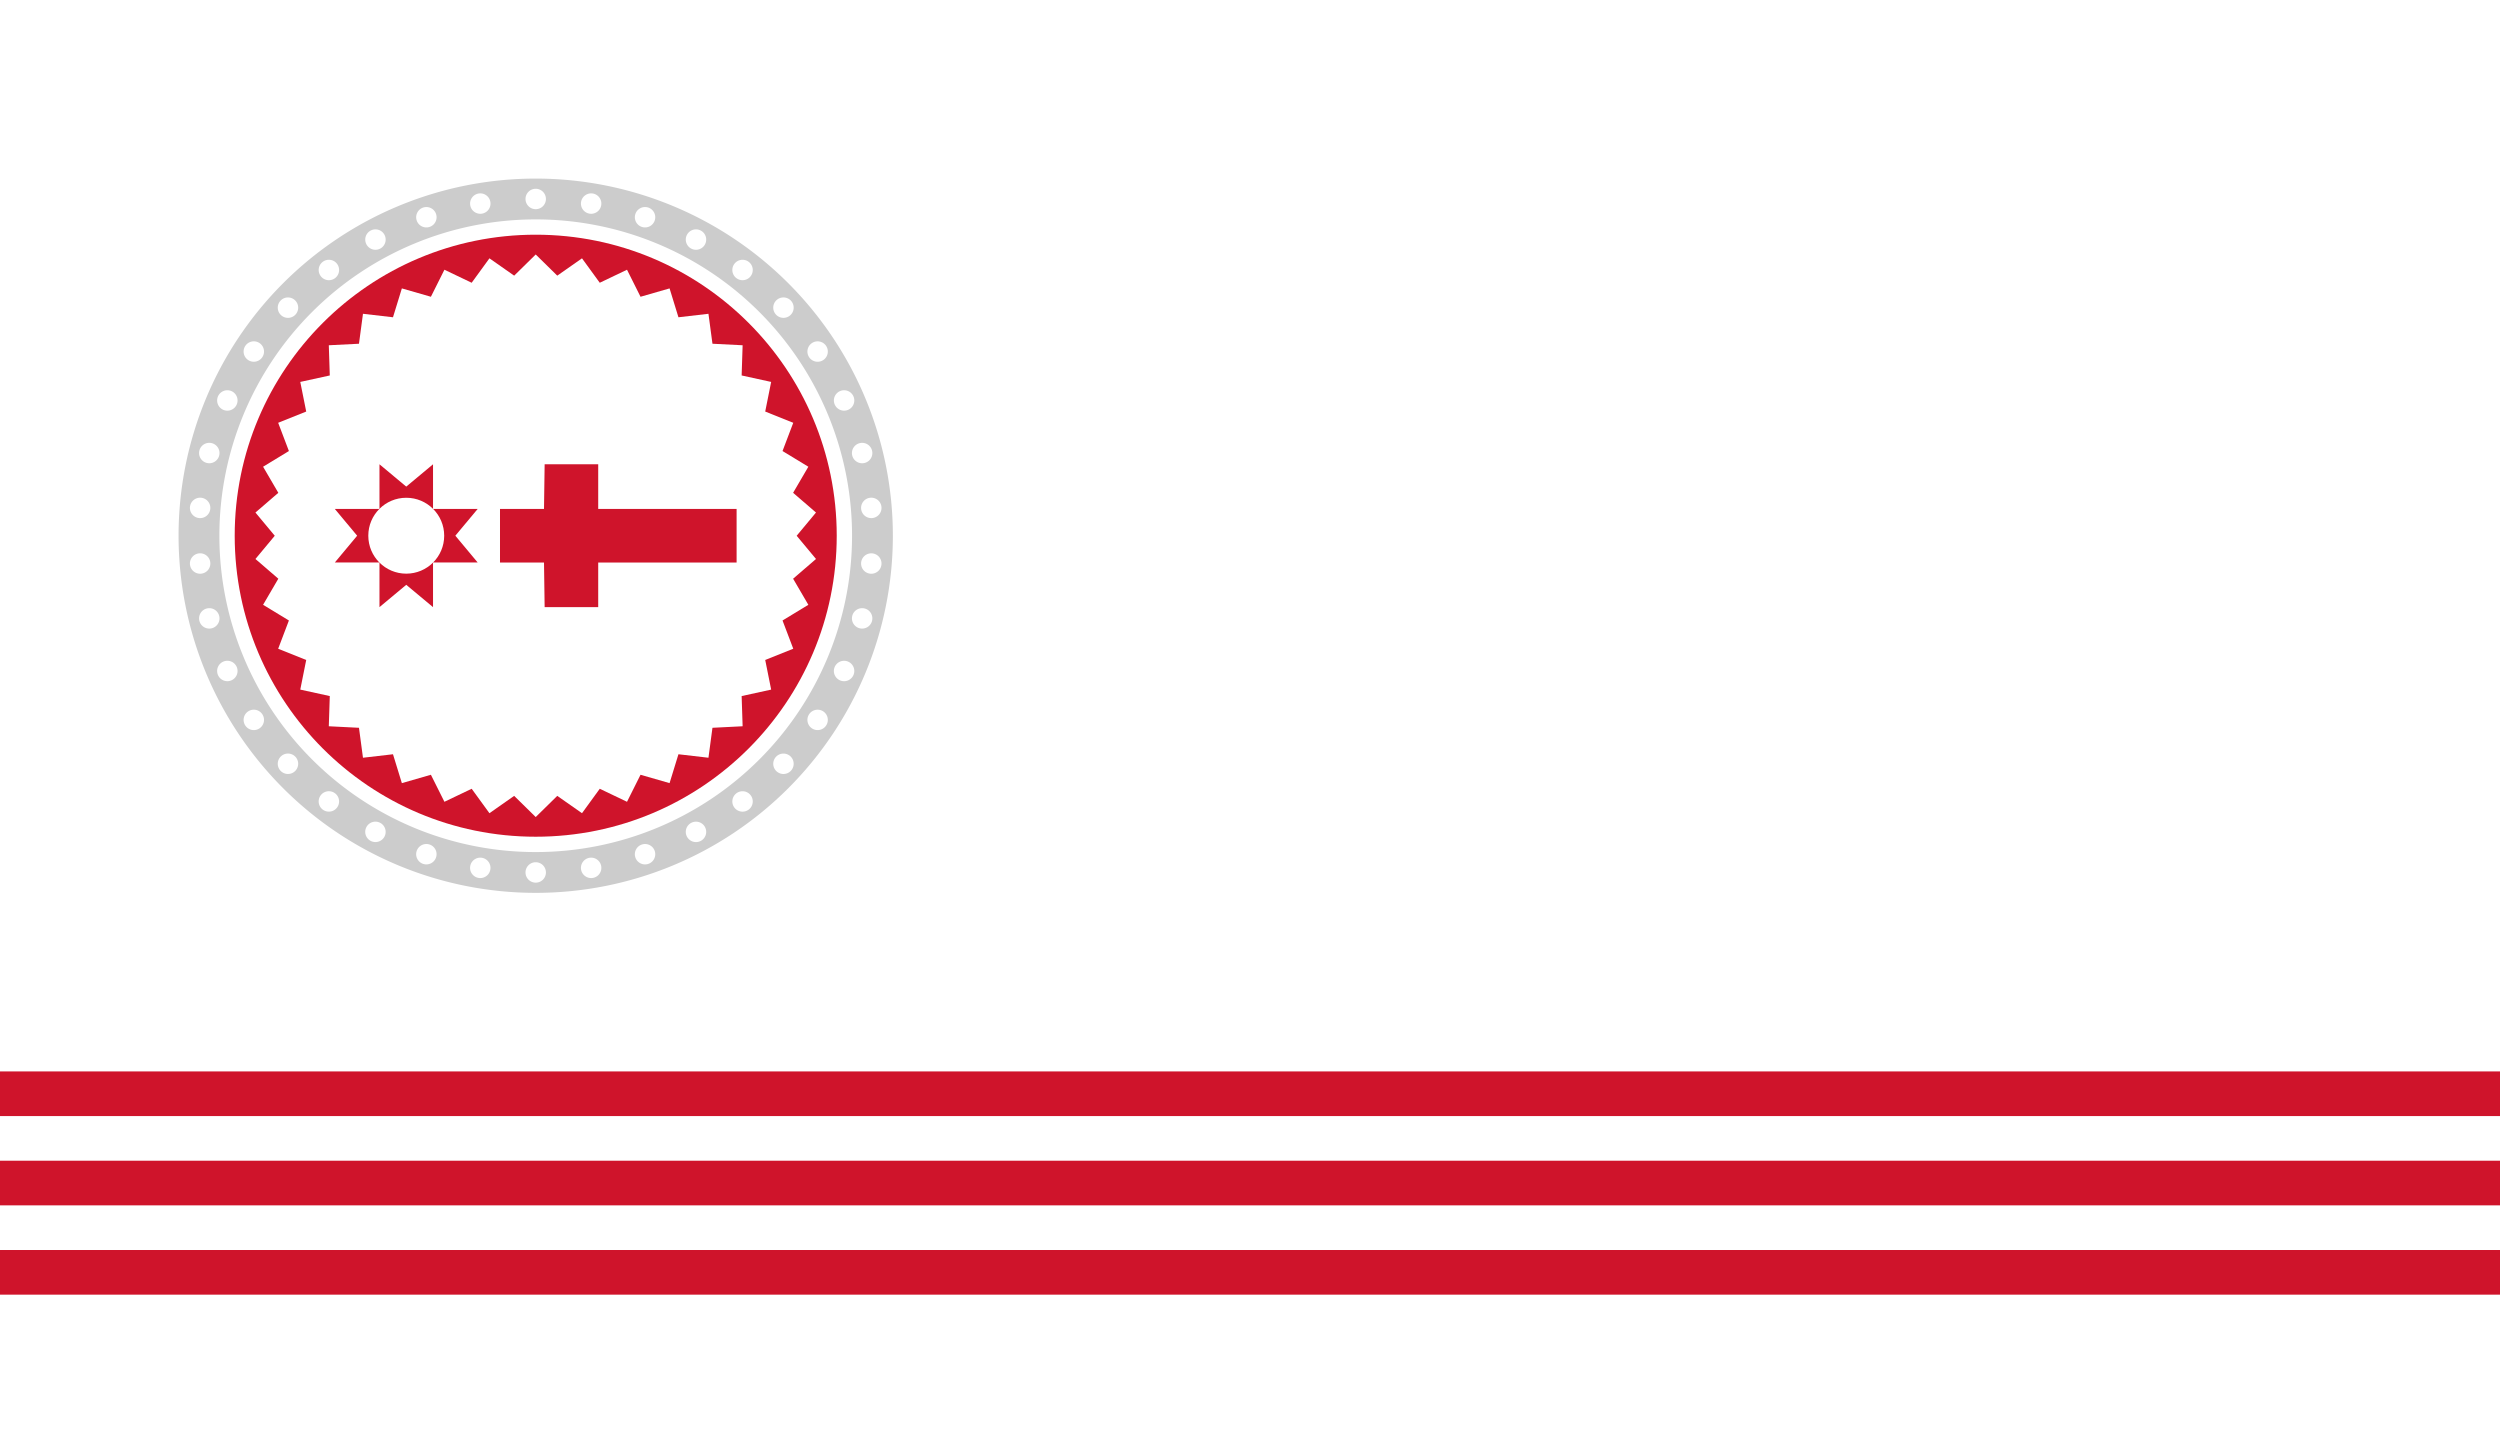 <?xml version="1.0" encoding="UTF-8" standalone="no"?>
<svg
   xmlns:dc="http://purl.org/dc/elements/1.1/"
   xmlns:cc="http://creativecommons.org/ns#"
   xmlns:rdf="http://www.w3.org/1999/02/22-rdf-syntax-ns#"
   xmlns:svg="http://www.w3.org/2000/svg"
   xmlns="http://www.w3.org/2000/svg"
   width="560"
   height="320"
   viewBox="0 0 148.167 84.667"
   version="1.1"
   id="svg8">
  <defs
     id="defs2" />
  <g
     id="layer1"
     transform="translate(0,-212.333)">
    <rect
       style="fill:#ffffff;fill-opacity:1;stroke:none;stroke-width:0.302"
       id="rect902"
       width="148.167"
       height="84.667"
       x="0"
       y="212.333" />
    <rect
       style="fill:#cf142b;fill-opacity:1;stroke:none;stroke-width:0.302"
       id="rect31"
       width="148.167"
       height="2.646"
       x="0"
       y="275.833" />
    <rect
       y="286.417"
       x="6.5747749e-06"
       height="2.646"
       width="148.167"
       id="use33"
       style="fill:#cf142b;fill-opacity:1;stroke:none;stroke-width:0.302" />
    <rect
       y="281.125"
       x="-4.324359e-06"
       height="2.646"
       width="148.167"
       id="use35"
       style="fill:#cf142b;fill-opacity:1;stroke:none;stroke-width:0.302" />
    <path
       style="fill:#cccccc;fill-opacity:1;stroke:none;stroke-width:0.302"
       d="M 31.75,222.917 A 21.167,21.167 0 0 0 10.583,244.083 21.167,21.167 0 0 0 31.75,265.25 21.167,21.167 0 0 0 52.917,244.083 21.167,21.167 0 0 0 31.75,222.917 Z m 0,2.419 a 18.748,18.748 0 0 1 18.748,18.748 18.748,18.748 0 0 1 -18.748,18.748 18.748,18.748 0 0 1 -18.748,-18.748 18.748,18.748 0 0 1 18.748,-18.748 z"
       id="path37" />
    <path
       style="fill:#ffffff;fill-opacity:1;stroke:none;stroke-width:0.302"
       d="m 31.75,223.521 a 0.605,0.605 0 0 0 -0.605,0.605 0.605,0.605 0 0 0 0.605,0.605 0.605,0.605 0 0 0 0.605,-0.605 0.605,0.605 0 0 0 -0.605,-0.605 z m 0,39.914 a 0.605,0.605 0 0 0 -0.605,0.605 0.605,0.605 0 0 0 0.605,0.605 0.605,0.605 0 0 0 0.605,-0.605 0.605,0.605 0 0 0 -0.605,-0.605 z"
       id="path42" />
    <path
       id="use852"
       d="m 28.366,223.802 a 0.605,0.605 0 0 0 -0.497,0.696 0.605,0.605 0 0 0 0.696,0.497 0.605,0.605 0 0 0 0.497,-0.696 0.605,0.605 0 0 0 -0.696,-0.497 z m 6.57,39.37 a 0.605,0.605 0 0 0 -0.497,0.696 0.605,0.605 0 0 0 0.696,0.497 0.605,0.605 0 0 0 0.497,-0.696 0.605,0.605 0 0 0 -0.696,-0.497 z"
       style="fill:#ffffff;fill-opacity:1;stroke:none;stroke-width:0.302" />
    <path
       id="use854"
       d="m 25.074,224.636 a 0.605,0.605 0 0 0 -0.376,0.768 0.605,0.605 0 0 0 0.768,0.376 0.605,0.605 0 0 0 0.376,-0.768 0.605,0.605 0 0 0 -0.768,-0.376 z m 12.96,37.752 a 0.605,0.605 0 0 0 -0.376,0.768 0.605,0.605 0 0 0 0.768,0.376 0.605,0.605 0 0 0 0.376,-0.768 0.605,0.605 0 0 0 -0.768,-0.376 z"
       style="fill:#ffffff;fill-opacity:1;stroke:none;stroke-width:0.302" />
    <path
       id="use856"
       d="m 21.964,226 a 0.605,0.605 0 0 0 -0.244,0.82 0.605,0.605 0 0 0 0.82,0.244 0.605,0.605 0 0 0 0.244,-0.82 0.605,0.605 0 0 0 -0.82,-0.244 z m 18.997,35.104 a 0.605,0.605 0 0 0 -0.244,0.82 0.605,0.605 0 0 0 0.82,0.244 0.605,0.605 0 0 0 0.244,-0.82 0.605,0.605 0 0 0 -0.82,-0.244 z"
       style="fill:#ffffff;fill-opacity:1;stroke:none;stroke-width:0.302" />
    <path
       id="use858"
       d="m 19.121,227.857 a 0.605,0.605 0 0 0 -0.106,0.849 0.605,0.605 0 0 0 0.849,0.106 0.605,0.605 0 0 0 0.106,-0.849 0.605,0.605 0 0 0 -0.849,-0.106 z m 24.516,31.498 a 0.605,0.605 0 0 0 -0.106,0.849 0.605,0.605 0 0 0 0.849,0.106 0.605,0.605 0 0 0 0.106,-0.849 0.605,0.605 0 0 0 -0.849,-0.106 z"
       style="fill:#ffffff;fill-opacity:1;stroke:none;stroke-width:0.302" />
    <path
       id="use860"
       d="m 16.622,230.157 a 0.605,0.605 0 0 0 0.035,0.855 0.605,0.605 0 0 0 0.855,-0.035 0.605,0.605 0 0 0 -0.035,-0.855 0.605,0.605 0 0 0 -0.855,0.035 z m 29.366,27.033 a 0.605,0.605 0 0 0 0.035,0.855 0.605,0.605 0 0 0 0.855,-0.035 0.605,0.605 0 0 0 -0.035,-0.855 0.605,0.605 0 0 0 -0.855,0.035 z"
       style="fill:#ffffff;fill-opacity:1;stroke:none;stroke-width:0.302" />
    <path
       id="use862"
       d="m 14.536,232.837 a 0.605,0.605 0 0 0 0.176,0.837 0.605,0.605 0 0 0 0.837,-0.176 0.605,0.605 0 0 0 -0.176,-0.837 0.605,0.605 0 0 0 -0.837,0.176 z m 33.415,21.831 a 0.605,0.605 0 0 0 0.176,0.837 0.605,0.605 0 0 0 0.837,-0.175 0.605,0.605 0 0 0 -0.176,-0.837 0.605,0.605 0 0 0 -0.837,0.176 z"
       style="fill:#ffffff;fill-opacity:1;stroke:none;stroke-width:0.302" />
    <path
       id="use864"
       d="m 12.92,235.824 a 0.605,0.605 0 0 0 0.311,0.797 0.605,0.605 0 0 0 0.797,-0.311 0.605,0.605 0 0 0 -0.311,-0.797 0.605,0.605 0 0 0 -0.797,0.311 z m 36.552,16.034 a 0.605,0.605 0 0 0 0.311,0.797 0.605,0.605 0 0 0 0.797,-0.311 0.605,0.605 0 0 0 -0.311,-0.797 0.605,0.605 0 0 0 -0.797,0.311 z"
       style="fill:#ffffff;fill-opacity:1;stroke:none;stroke-width:0.302" />
    <path
       id="use866"
       d="m 11.817,239.035 a 0.605,0.605 0 0 0 0.438,0.735 0.605,0.605 0 0 0 0.735,-0.438 0.605,0.605 0 0 0 -0.438,-0.735 0.605,0.605 0 0 0 -0.735,0.438 z m 38.693,9.799 a 0.605,0.605 0 0 0 0.438,0.735 0.605,0.605 0 0 0 0.735,-0.438 0.605,0.605 0 0 0 -0.438,-0.735 0.605,0.605 0 0 0 -0.735,0.438 z"
       style="fill:#ffffff;fill-opacity:1;stroke:none;stroke-width:0.302" />
    <path
       id="use868"
       d="m 11.258,242.385 a 0.605,0.605 0 0 0 0.553,0.653 0.605,0.605 0 0 0 0.653,-0.553 0.605,0.605 0 0 0 -0.553,-0.653 0.605,0.605 0 0 0 -0.653,0.553 z m 39.778,3.297 a 0.605,0.605 0 0 0 0.553,0.653 0.605,0.605 0 0 0 0.653,-0.553 0.605,0.605 0 0 0 -0.553,-0.653 0.605,0.605 0 0 0 -0.653,0.553 z"
       style="fill:#ffffff;fill-opacity:1;stroke:none;stroke-width:0.302" />
    <path
       id="use870"
       d="m 11.258,245.781 a 0.605,0.605 0 0 0 0.653,0.553 0.605,0.605 0 0 0 0.553,-0.653 0.605,0.605 0 0 0 -0.653,-0.553 0.605,0.605 0 0 0 -0.553,0.653 z m 39.778,-3.296 a 0.605,0.605 0 0 0 0.653,0.553 0.605,0.605 0 0 0 0.553,-0.653 0.605,0.605 0 0 0 -0.653,-0.553 0.605,0.605 0 0 0 -0.553,0.653 z"
       style="fill:#ffffff;fill-opacity:1;stroke:none;stroke-width:0.302" />
    <path
       id="use872"
       d="m 11.817,249.131 a 0.605,0.605 0 0 0 0.735,0.438 0.605,0.605 0 0 0 0.438,-0.735 0.605,0.605 0 0 0 -0.735,-0.438 0.605,0.605 0 0 0 -0.438,0.735 z m 38.693,-9.798 a 0.605,0.605 0 0 0 0.735,0.438 0.605,0.605 0 0 0 0.438,-0.735 0.605,0.605 0 0 0 -0.735,-0.438 0.605,0.605 0 0 0 -0.438,0.735 z"
       style="fill:#ffffff;fill-opacity:1;stroke:none;stroke-width:0.302" />
    <path
       id="use874"
       d="m 12.92,252.343 a 0.605,0.605 0 0 0 0.797,0.311 0.605,0.605 0 0 0 0.311,-0.797 0.605,0.605 0 0 0 -0.797,-0.311 0.605,0.605 0 0 0 -0.311,0.797 z M 49.473,236.31 a 0.605,0.605 0 0 0 0.797,0.311 0.605,0.605 0 0 0 0.311,-0.797 0.605,0.605 0 0 0 -0.797,-0.311 0.605,0.605 0 0 0 -0.311,0.797 z"
       style="fill:#ffffff;fill-opacity:1;stroke:none;stroke-width:0.302" />
    <path
       id="use876"
       d="m 14.536,255.329 a 0.605,0.605 0 0 0 0.837,0.176 0.605,0.605 0 0 0 0.176,-0.837 0.605,0.605 0 0 0 -0.837,-0.176 0.605,0.605 0 0 0 -0.176,0.837 z m 33.415,-21.83 a 0.605,0.605 0 0 0 0.837,0.176 0.605,0.605 0 0 0 0.176,-0.837 0.605,0.605 0 0 0 -0.837,-0.176 0.605,0.605 0 0 0 -0.176,0.837 z"
       style="fill:#ffffff;fill-opacity:1;stroke:none;stroke-width:0.302" />
    <path
       id="use878"
       d="m 16.622,258.009 a 0.605,0.605 0 0 0 0.855,0.035 0.605,0.605 0 0 0 0.035,-0.855 0.605,0.605 0 0 0 -0.855,-0.035 0.605,0.605 0 0 0 -0.035,0.855 z m 29.366,-27.033 a 0.605,0.605 0 0 0 0.855,0.035 0.605,0.605 0 0 0 0.035,-0.855 0.605,0.605 0 0 0 -0.855,-0.035 0.605,0.605 0 0 0 -0.035,0.855 z"
       style="fill:#ffffff;fill-opacity:1;stroke:none;stroke-width:0.302" />
    <path
       id="use880"
       d="m 19.12,260.309 a 0.605,0.605 0 0 0 0.849,-0.106 0.605,0.605 0 0 0 -0.106,-0.849 0.605,0.605 0 0 0 -0.849,0.106 0.605,0.605 0 0 0 0.106,0.849 z m 24.517,-31.497 a 0.605,0.605 0 0 0 0.849,-0.106 0.605,0.605 0 0 0 -0.106,-0.849 0.605,0.605 0 0 0 -0.849,0.106 0.605,0.605 0 0 0 0.106,0.849 z"
       style="fill:#ffffff;fill-opacity:1;stroke:none;stroke-width:0.302" />
    <path
       id="use882"
       d="m 21.963,262.167 a 0.605,0.605 0 0 0 0.82,-0.244 0.605,0.605 0 0 0 -0.244,-0.82 0.605,0.605 0 0 0 -0.82,0.244 0.605,0.605 0 0 0 0.244,0.82 z m 18.998,-35.103 a 0.605,0.605 0 0 0 0.82,-0.244 0.605,0.605 0 0 0 -0.244,-0.82 0.605,0.605 0 0 0 -0.82,0.244 0.605,0.605 0 0 0 0.244,0.82 z"
       style="fill:#ffffff;fill-opacity:1;stroke:none;stroke-width:0.302" />
    <path
       id="use884"
       d="m 25.073,263.531 a 0.605,0.605 0 0 0 0.768,-0.376 0.605,0.605 0 0 0 -0.376,-0.768 0.605,0.605 0 0 0 -0.768,0.376 0.605,0.605 0 0 0 0.376,0.768 z m 12.961,-37.751 a 0.605,0.605 0 0 0 0.768,-0.376 0.605,0.605 0 0 0 -0.376,-0.768 0.605,0.605 0 0 0 -0.768,0.376 0.605,0.605 0 0 0 0.376,0.768 z"
       style="fill:#ffffff;fill-opacity:1;stroke:none;stroke-width:0.302" />
    <path
       id="use888"
       d="m 28.365,264.365 a 0.605,0.605 0 0 0 0.696,-0.497 0.605,0.605 0 0 0 -0.497,-0.696 0.605,0.605 0 0 0 -0.696,0.497 0.605,0.605 0 0 0 0.497,0.696 z M 34.936,224.995 a 0.605,0.605 0 0 0 0.696,-0.497 0.605,0.605 0 0 0 -0.497,-0.696 0.605,0.605 0 0 0 -0.696,0.497 0.605,0.605 0 0 0 0.497,0.696 z"
       style="fill:#ffffff;fill-opacity:1;stroke:none;stroke-width:0.302" />
    <ellipse
       style="fill:#cf142b;fill-opacity:1;stroke:none;stroke-width:0.302"
       id="path890"
       cx="31.75"
       cy="244.083"
       rx="17.84"
       ry="17.84" />
    <path
       style="fill:#ffffff;fill-opacity:1;stroke:none;stroke-width:0.302"
       id="path892"
       d="m 31.75,227.415 1.277,1.255 1.466,-1.027 1.053,1.448 1.615,-0.772 0.801,1.602 1.721,-0.496 0.526,1.711 1.779,-0.206 0.237,1.775 1.788,0.09 -0.058,1.79 1.749,0.383 -0.352,1.756 1.662,0.666 -0.636,1.674 1.53,0.93 -0.903,1.546 1.356,1.169 -1.145,1.376 1.145,1.377 -1.356,1.169 0.903,1.546 -1.53,0.93 0.636,1.674 -1.662,0.666 0.352,1.756 -1.749,0.383 0.058,1.79 -1.788,0.09 -0.237,1.775 -1.779,-0.206 -0.526,1.711 -1.721,-0.496 -0.801,1.602 -1.615,-0.772 -1.053,1.448 -1.466,-1.027 -1.277,1.255 -1.277,-1.255 -1.466,1.027 -1.053,-1.448 -1.615,0.772 -0.801,-1.602 -1.721,0.496 -0.526,-1.711 -1.779,0.206 -0.237,-1.775 -1.788,-0.09 0.058,-1.79 -1.749,-0.383 0.352,-1.756 -1.662,-0.666 0.636,-1.674 -1.53,-0.93 0.903,-1.546 -1.356,-1.169 1.145,-1.377 -1.145,-1.376 1.356,-1.169 -0.903,-1.546 1.53,-0.93 -0.636,-1.674 1.662,-0.666 -0.352,-1.756 1.749,-0.383 -0.058,-1.79 1.788,-0.09 0.237,-1.775 1.779,0.206 0.526,-1.711 1.721,0.496 0.801,-1.602 1.615,0.772 1.053,-1.448 1.466,1.027 z" />
    <path
       style="fill:#cf142b;fill-opacity:1;stroke:none;stroke-width:0.302px;stroke-linecap:butt;stroke-linejoin:miter;stroke-opacity:1"
       d="m 32.279,239.85 -0.038,2.646 -2.608,0 v 3.175 l 2.608,0 0.038,2.646 h 3.175 v -2.646 l 8.202,0 v -3.175 l -8.202,0 V 239.85 Z"
       id="path894" />
    <path
       style="fill:#cf142b;fill-opacity:1;stroke:none;stroke-width:0.302px;stroke-linecap:butt;stroke-linejoin:miter;stroke-opacity:1"
       d="M 22.49,242.496 V 239.85 l 1.587,1.323 1.587,-1.323 v 2.646 h 2.646 l -1.323,1.587 1.323,1.587 h -2.646 v 2.646 l -1.587,-1.323 -1.587,1.323 -2e-6,-2.646 H 19.844 l 1.323,-1.587 -1.323,-1.587 z"
       id="path898" />
    <ellipse
       style="fill:#ffffff;fill-opacity:1;stroke:none;stroke-width:0.321"
       id="path900"
       cx="24.077"
       cy="244.083"
       rx="2.249"
       ry="2.249" />
  </g>
</svg>

